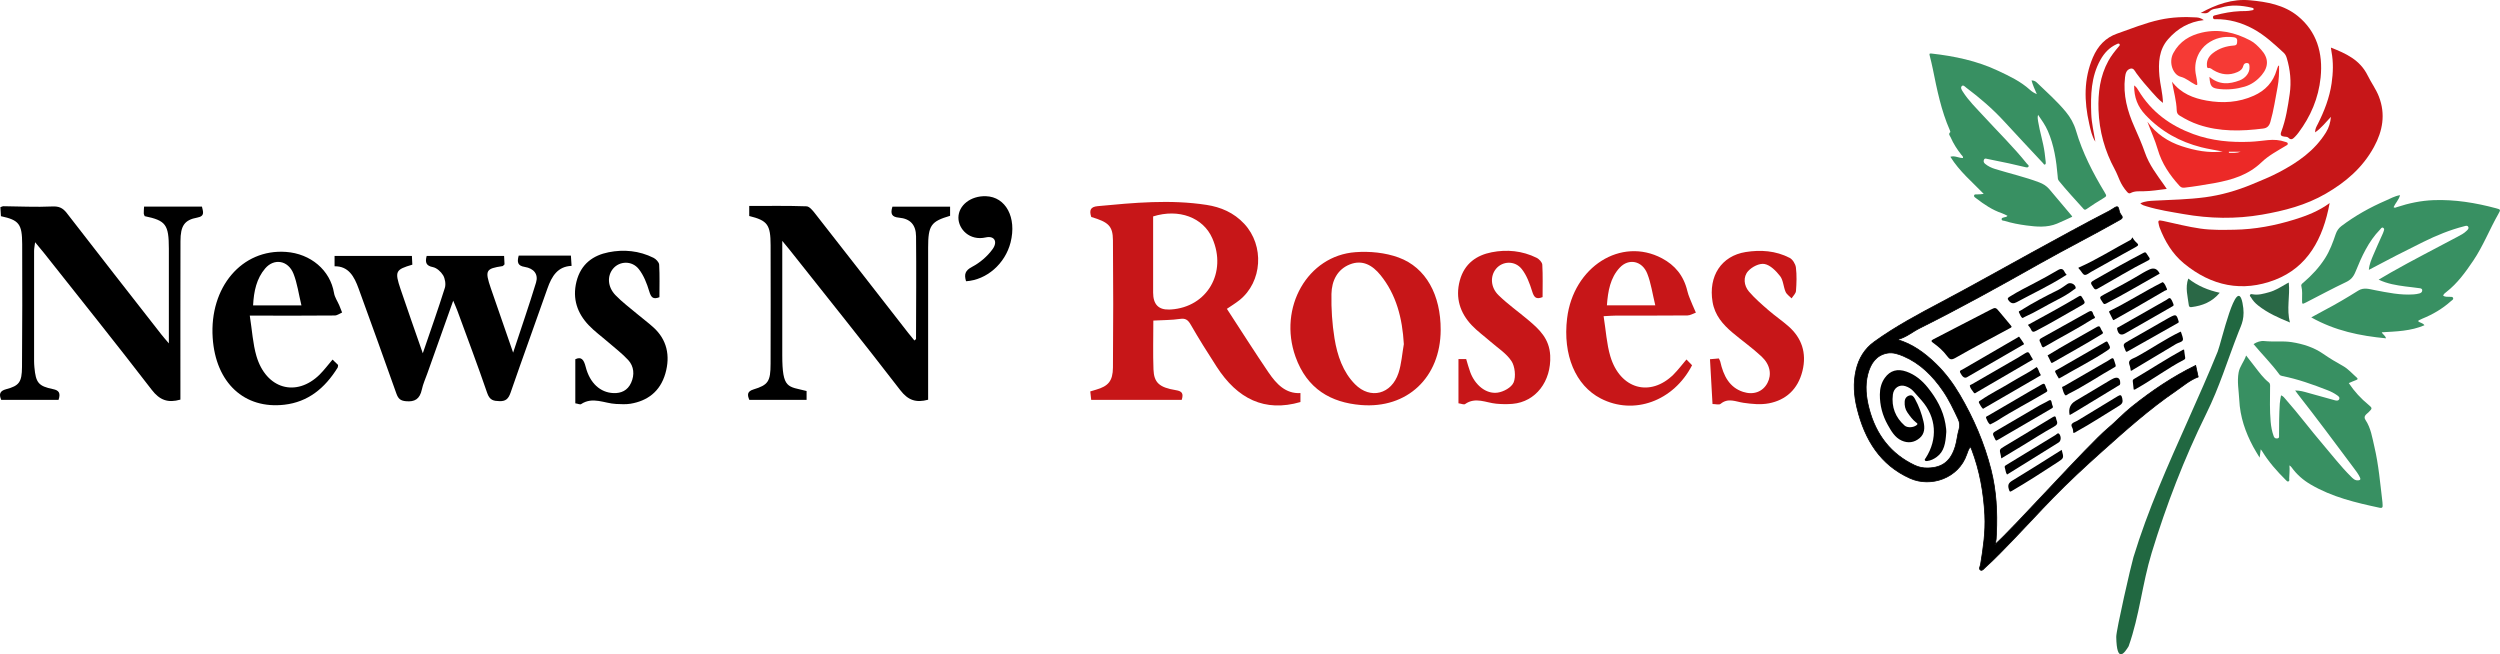 <?xml version="1.0" encoding="UTF-8"?> <svg xmlns="http://www.w3.org/2000/svg" id="Layer_2" viewBox="0 0 1078.24 282.2"><defs><style>.cls-1{stroke:#000;stroke-miterlimit:10;stroke-width:.33px;}.cls-2{fill:#216841;}.cls-2,.cls-3,.cls-4,.cls-5,.cls-6,.cls-7,.cls-8,.cls-9{stroke-width:0px;}.cls-4{fill:none;}.cls-5{fill:#f63a35;}.cls-6{fill:#ec2927;}.cls-7{fill:#c71618;}.cls-8{fill:#2a6846;}.cls-9{fill:#389062;}</style></defs><g id="Layer_1-2"><path class="cls-4" d="M497.43,138.3c4.14-.23,7.85-.18,11.5-.72,2.26-.33,3.37.29,4.61,2.45,3.56,6.2,7.36,12.23,11.22,18.2,8.93,13.84,20.69,19.69,36.12,15.2v-3.86c-6.34.36-10.34-3.87-13.71-8.83-6.12-9.02-11.98-18.27-18.02-27.53,1.78-1.22,3.69-2.36,5.44-3.76,9.85-7.88,10.82-23.46,2.07-32.89-4.54-4.89-10.2-7.24-16.28-8.18-15.66-2.42-31.3-.93-46.94.54-3.13.29-3.74,1.74-2.78,4.67,7.45,2.22,9.29,3.88,9.35,10.07.16,18.29.15,36.58,0,54.86-.05,5.82-2.04,8.05-7.23,9.54-.77.22-1.53.46-2.55.77.17,1.5.3,2.76.4,3.64h39.04c.86-2.77.15-3.75-2.51-4.18-7.18-1.17-9.45-3.26-9.67-8.95-.26-6.88-.06-13.79-.06-21.07ZM144.29,110.37v4.49c6.03-.1,8.49,4.4,10.37,9.62,5.45,15.07,10.95,30.13,16.28,45.25.84,2.38,1.88,3.12,4.15,3.33,3.72.35,5.94-.84,6.85-5.07.51-2.36,1.53-4.59,2.34-6.87,3.64-10.23,7.28-20.46,11.18-31.42.83,1.99,1.38,3.19,1.84,4.44,4.31,11.77,8.74,23.49,12.81,35.36,1.1,3.21,2.81,3.45,5.31,3.53,2.6.08,3.83-.9,4.79-3.68,5.18-15.02,10.64-29.93,15.89-44.92,1.87-5.34,4.46-9.52,10.41-9.74-.11-1.75-.21-3.18-.29-4.44h-22.51c-.85,2.97-.33,4.42,2.56,4.88,4.05.65,5.98,3.23,4.91,6.76-2.98,9.8-6.33,19.47-9.88,30.22-3.47-10-6.57-18.84-9.6-27.71-2.65-7.77-2.22-8.53,5.03-9.61.23-.03.42-.36.86-.75-.06-1.13-.12-2.45-.18-3.63h-33.4c-.78,2.87-.17,4.25,2.67,4.81,1.64.33,3.45,1.92,4.42,3.52.85,1.4,1.25,3.85.76,5.41-2.88,9.14-6.08,18.15-9.52,28.24-3.46-9.97-6.6-18.79-9.59-27.67-2.59-7.69-2.2-8.4,5.08-10.55-.07-1.33-.14-2.73-.19-3.78h-33.36ZM77.81,172.35c0-1.83,0-3.51,0-5.18,0-21.05-.03-42.1.03-63.15.02-6.67,1.72-9.18,7.26-10.19,3.48-.63,2.43-2.67,2-4.73h-24.96c-.06,1.13-.16,2.03-.13,2.93.01.42.27.82.4,1.19,9.14,1.89,10.41,3.61,10.42,14.03.01,7.22,0,14.44,0,21.66,0,6.05,0,12.1,0,19.18-1.52-1.81-2.37-2.74-3.15-3.74-13.65-17.48-27.32-34.92-40.88-52.48-1.8-2.33-3.53-2.96-6.3-2.83-6.98.33-13.99-.04-20.99-.11-.37,0-.74.23-1.34.42.08,1.35.16,2.66.23,3.88,7.79,1.68,9.14,3.33,9.17,12.05.06,17.67.06,35.34-.08,53-.05,6.52-1.24,8.09-6.8,9.56-2.83.75-3.2,2.2-2.16,4.61h24.72c.95-2.88.23-4.1-2.34-4.62-6.34-1.3-7.46-2.76-8.07-9.41-.08-.92-.14-1.84-.14-2.76-.01-15.82-.02-31.65,0-47.47,0-1.01.23-2.02.44-3.73,1.51,1.83,2.63,3.13,3.71,4.49,15.56,19.68,31.25,39.24,46.58,59.15,3.47,4.5,7.02,5.77,12.38,4.24ZM400.3,172.4c0-2.05,0-3.87,0-5.7,0-19.97-.02-39.95,0-59.92.01-9.58,1.2-11.26,9.47-13.7v-3.95h-24.87c-.96,3.11-.3,4.46,2.81,4.75,4.87.44,7.33,3.05,7.38,8.06.15,14.74.03,29.49-.01,44.23,0,.18-.36.36-.7.69-.9-1.1-1.83-2.19-2.71-3.32-13.36-17.14-26.7-34.31-40.1-51.41-1.02-1.31-2.45-3.09-3.73-3.14-8.19-.29-16.39-.15-24.7-.15v4.33c7.88,1.95,9.2,3.74,9.22,12.58.03,17.06.04,34.11-.01,51.17-.02,7.58-1.01,9.12-7.37,11.05-2.78.85-2.71,2.36-1.8,4.49h24.7v-3.81c-8.08-2.1-10.5-.68-10.49-15.52,0-14.6,0-29.19,0-43.79,0-1.37,0-2.74,0-5.43,1.63,1.97,2.28,2.73,2.91,3.52,16.03,20.25,32.2,40.36,47.98,60.85,3.4,4.42,6.8,5.52,12.02,4.13ZM621.37,142.34c.06-15.06-6.28-26.95-18.15-31.28-5.83-2.12-12.44-2.75-18.6-2.3-20.64,1.48-33.43,23.89-25.88,45.09,4.99,14,15.36,19.76,28.21,20.83,19.96,1.67,34.33-11.87,34.41-32.34ZM691.63,136.38c2.51-.12,3.85-.25,5.2-.25,10.32-.02,20.64.03,30.96-.07,1.21-.01,2.42-.79,3.63-1.21-.5-1.13-1.03-2.25-1.49-3.41-.77-1.95-1.7-3.86-2.18-5.9-1.6-6.74-5.44-11.2-10.94-14.12-17.66-9.38-38.24,3.64-40.93,25.9-1.9,15.77,3.62,28.93,14.5,34.55,14.24,7.36,31.4,1.2,39.4-14.33-.74-.76-1.52-1.56-2.42-2.49-1.93,2.25-3.59,4.51-5.53,6.42-10.08,9.97-23.1,6.38-27.32-7.84-1.57-5.28-1.89-11.02-2.89-17.27ZM107.72,136.13c2.73,0,4.21,0,5.7,0,10.32,0,20.64.04,30.96-.06,1.06-.01,2.11-.84,3.16-1.29-.41-1.04-.8-2.09-1.24-3.12-.76-1.77-1.95-3.44-2.25-5.29-1.63-9.85-10.08-16.97-20.72-17.72-19.03-1.35-33.05,15.25-31.61,37.04,1.28,19.46,13.69,30.88,30.97,28.86,10.09-1.18,17.36-7,22.94-16.02.13-.22.1-.56.18-1.12-.71-.68-1.5-1.45-2.39-2.32-1.94,2.27-3.6,4.53-5.54,6.44-10.09,9.92-23.1,6.26-27.28-7.97-1.55-5.28-1.86-11.01-2.87-17.44ZM738.6,174.24c1.44,0,2.83.49,3.52-.08,3.27-2.71,6.47-.95,9.81-.45,3.65.54,7.5.92,11.08.22,7.12-1.38,12.42-5.89,14.41-13.98,1.91-7.77-.39-14.25-5.99-19.19-2.8-2.47-5.87-4.54-8.69-6.99-2.91-2.53-5.87-5.08-8.41-8.04-2.21-2.58-2.56-6.36-.35-8.81,1.7-1.89,4.88-3.48,7.09-3.07,2.47.46,4.95,2.97,6.73,5.26,1.33,1.71,1.39,4.59,2.34,6.76.5,1.13,1.7,1.88,2.59,2.8.66-1.06,1.81-2.07,1.89-3.19.25-3.36.37-6.8-.03-10.11-.19-1.53-1.44-3.52-2.68-4.16-6.03-3.11-12.52-3.55-18.99-2.52-10.47,1.67-16.16,10.39-14.27,21.55.98,5.8,4.49,9.74,8.5,13.13,4.15,3.52,8.6,6.63,12.6,10.36,3.78,3.53,4.48,7.82,2.56,11.45-2,3.81-6.02,5.28-10.52,3.82-5.86-1.91-8.45-6.9-9.82-13.04-.09-.41-.34-.77-.61-1.37-1.18.1-2.33.2-3.83.33.37,6.59.72,12.81,1.09,19.31ZM284.44,128.17c0-4.58.15-9.32-.11-14.03-.06-1.06-1.39-2.44-2.43-2.95-6.21-3.08-12.83-3.7-19.39-2.4-6.53,1.3-11.93,4.91-13.86,12.69-1.85,7.43.44,13.66,5.25,18.73,2.58,2.72,5.62,4.9,8.43,7.35,2.92,2.54,6.02,4.87,8.66,7.73,2.49,2.7,2.8,6.36,1.23,9.81-1.52,3.33-4.3,4.55-7.59,4.43-5.66-.22-10.2-4.25-12-11.33-.81-3.21-1.93-4.48-4.47-3.27v19.01c1.19.19,2.04.64,2.5.34,5.05-3.35,10.08-.27,15.11-.06,2.06.08,4.16.24,6.18-.1,7.18-1.19,12.79-5.12,15.06-13.07,2.19-7.66.66-14.6-5.16-19.86-2.24-2.02-4.65-3.8-6.95-5.74-3.18-2.67-6.53-5.14-9.42-8.16-3.45-3.59-3.65-8.31-1.02-11.44,2.75-3.29,8.11-3.56,11.09.21,2.08,2.64,3.49,6.17,4.49,9.57.79,2.65,1.65,3.63,4.43,2.53ZM665.3,128.14c0-4.57.15-9.3-.12-14-.06-1.06-1.4-2.45-2.45-2.97-6.21-3.06-12.82-3.67-19.39-2.39-6.37,1.25-11.75,4.75-13.75,12.22-2.01,7.5.17,13.98,5.11,19.21,2.47,2.62,5.4,4.71,8.09,7.07,3.12,2.73,6.81,5.01,9.1,8.44,1.48,2.22,1.96,6.71.94,9.17-.93,2.25-4.39,4.07-6.92,4.43-5.02.72-9.79-3.32-11.82-8.86-.67-1.82-1.16-3.72-1.74-5.61h-3.33v19.07c1.31.18,2.33.7,2.86.33,4.5-3.18,8.97-.56,13.46-.15,2.32.21,4.68.25,7,.06,9.99-.85,16.77-9.72,16.25-20.81-.35-7.35-4.78-11.39-9.43-15.31-4.27-3.6-8.82-6.81-12.84-10.72-3.53-3.43-3.67-8.32-1.07-11.44,2.76-3.32,8.08-3.63,11.08.15,2.08,2.62,3.41,6.19,4.46,9.57.8,2.58,1.66,3.67,4.5,2.52ZM416.65,121.3c8.92-.58,16.87-7.56,19.2-16.75,2.72-10.72-2.05-19.65-10.64-19.93-6.53-.21-11.84,3.92-11.86,9.27-.02,4.89,4.79,10.11,11.84,8.5,3.63-.83,5.23,1.82,2.92,5.04-2.29,3.18-5.53,5.91-8.85,7.65-2.99,1.57-3.52,3.2-2.62,6.22Z"></path><path class="cls-3" d="M144.29,110.37h33.36c.05,1.05.12,2.46.19,3.78-7.28,2.14-7.66,2.85-5.08,10.55,2.99,8.88,6.12,17.7,9.59,27.67,3.45-10.09,6.65-19.1,9.52-28.24.49-1.56.08-4.01-.76-5.41-.97-1.6-2.78-3.19-4.42-3.52-2.84-.56-3.44-1.94-2.67-4.81h33.4c.06,1.18.12,2.5.18,3.63-.44.39-.63.72-.86.75-7.25,1.08-7.68,1.84-5.03,9.61,3.03,8.87,6.13,17.71,9.6,27.71,3.54-10.75,6.89-20.42,9.88-30.22,1.08-3.54-.86-6.11-4.91-6.76-2.89-.46-3.41-1.91-2.56-4.88h22.51c.08,1.26.17,2.69.29,4.44-5.95.23-8.54,4.4-10.41,9.74-5.25,15-10.71,29.9-15.89,44.92-.96,2.78-2.19,3.76-4.79,3.68-2.51-.08-4.21-.31-5.31-3.53-4.07-11.87-8.5-23.59-12.81-35.36-.46-1.25-1.01-2.45-1.84-4.44-3.9,10.96-7.54,21.19-11.18,31.42-.81,2.28-1.84,4.51-2.34,6.87-.91,4.23-3.14,5.41-6.85,5.07-2.27-.21-3.31-.95-4.15-3.33-5.33-15.13-10.83-30.18-16.28-45.25-1.89-5.22-4.34-9.71-10.37-9.62v-4.49Z"></path><path class="cls-3" d="M77.81,172.35c-5.36,1.53-8.92.27-12.38-4.24-15.32-19.91-31.01-39.47-46.58-59.15-1.07-1.36-2.2-2.67-3.71-4.49-.21,1.71-.44,2.72-.44,3.73-.02,15.82-.01,31.65,0,47.47,0,.92.06,1.84.14,2.76.61,6.65,1.73,8.11,8.07,9.41,2.57.52,3.29,1.74,2.34,4.62H.53c-1.04-2.42-.68-3.86,2.16-4.61,5.56-1.47,6.75-3.04,6.8-9.56.14-17.67.14-35.34.08-53-.03-8.72-1.38-10.37-9.17-12.05-.07-1.22-.15-2.53-.23-3.88.6-.2.97-.43,1.34-.42,7,.07,14.01.44,20.99.11,2.78-.13,4.5.5,6.3,2.83,13.56,17.56,27.23,35.01,40.88,52.48.78,1,1.63,1.94,3.15,3.74,0-7.08,0-13.13,0-19.18,0-7.22,0-14.44,0-21.66-.02-10.43-1.29-12.14-10.42-14.03-.13-.37-.39-.77-.4-1.19-.03-.9.07-1.8.13-2.93h24.96c.43,2.06,1.47,4.09-2,4.73-5.54,1.01-7.25,3.51-7.26,10.19-.06,21.05-.03,42.1-.03,63.15,0,1.67,0,3.35,0,5.18Z"></path><path class="cls-3" d="M400.3,172.4c-5.22,1.39-8.62.28-12.02-4.13-15.77-20.49-31.95-40.61-47.98-60.85-.63-.79-1.28-1.55-2.91-3.52,0,2.69,0,4.06,0,5.43,0,14.6,0,29.19,0,43.79,0,14.84,2.42,13.43,10.49,15.52v3.81h-24.7c-.91-2.13-.98-3.64,1.8-4.49,6.36-1.93,7.35-3.47,7.37-11.05.06-17.06.04-34.11.01-51.17-.02-8.85-1.34-10.63-9.22-12.58v-4.33c8.31,0,16.52-.14,24.7.15,1.28.04,2.71,1.83,3.73,3.14,13.4,17.1,26.74,34.27,40.1,51.41.88,1.13,1.81,2.22,2.71,3.32.34-.33.7-.51.7-.69.04-14.74.16-29.49.01-44.23-.05-5.01-2.51-7.62-7.38-8.06-3.11-.28-3.77-1.64-2.81-4.75h24.87v3.95c-8.27,2.44-9.46,4.12-9.47,13.7-.03,19.97,0,39.95,0,59.92,0,1.83,0,3.65,0,5.7Z"></path><path class="cls-7" d="M738.6,174.24c-.37-6.5-.72-12.73-1.09-19.31,1.5-.13,2.65-.23,3.83-.33.27.6.52.96.61,1.37,1.37,6.14,3.96,11.13,9.82,13.04,4.5,1.47,8.51-.01,10.52-3.82,1.91-3.63,1.22-7.92-2.56-11.45-3.99-3.73-8.44-6.84-12.6-10.36-4-3.4-7.52-7.33-8.5-13.13-1.89-11.17,3.81-19.88,14.27-21.55,6.47-1.03,12.96-.59,18.99,2.52,1.24.64,2.5,2.63,2.68,4.16.41,3.32.29,6.76.03,10.11-.08,1.11-1.23,2.13-1.89,3.19-.88-.92-2.09-1.67-2.59-2.8-.95-2.18-1.01-5.05-2.34-6.76-1.78-2.29-4.26-4.8-6.73-5.26-2.2-.41-5.38,1.18-7.09,3.07-2.22,2.46-1.86,6.23.35,8.81,2.54,2.96,5.5,5.51,8.41,8.04,2.81,2.45,5.89,4.52,8.69,6.99,5.61,4.94,7.9,11.42,5.99,19.19-1.99,8.08-7.29,12.59-14.41,13.98-3.58.7-7.43.31-11.08-.22-3.34-.49-6.54-2.25-9.81.45-.69.57-2.08.08-3.52.08Z"></path><path class="cls-3" d="M284.44,128.17c-2.77,1.1-3.64.12-4.43-2.53-1.01-3.39-2.41-6.93-4.49-9.57-2.98-3.78-8.34-3.5-11.09-.21-2.63,3.14-2.42,7.86,1.02,11.44,2.9,3.01,6.25,5.48,9.42,8.16,2.3,1.94,4.72,3.71,6.95,5.74,5.82,5.26,7.35,12.2,5.16,19.86-2.28,7.95-7.89,11.88-15.06,13.07-2.02.33-4.12.18-6.18.1-5.03-.21-10.05-3.29-15.11.06-.45.3-1.3-.16-2.5-.34v-19.01c2.54-1.22,3.65.06,4.47,3.27,1.8,7.09,6.34,11.11,12,11.33,3.29.13,6.07-1.1,7.59-4.43,1.57-3.44,1.26-7.1-1.23-9.81-2.64-2.86-5.74-5.19-8.66-7.73-2.81-2.45-5.85-4.62-8.43-7.35-4.81-5.07-7.09-11.3-5.25-18.73,1.93-7.78,7.34-11.39,13.86-12.69,6.56-1.31,13.18-.69,19.39,2.4,1.03.51,2.37,1.89,2.43,2.95.26,4.71.11,9.45.11,14.03Z"></path><path class="cls-7" d="M665.3,128.14c-2.84,1.15-3.7.06-4.5-2.52-1.05-3.38-2.38-6.94-4.46-9.57-3-3.78-8.31-3.47-11.08-.15-2.6,3.12-2.46,8.01,1.07,11.44,4.02,3.91,8.57,7.12,12.84,10.72,4.65,3.92,9.08,7.95,9.43,15.31.52,11.09-6.26,19.96-16.25,20.81-2.32.2-4.68.15-7-.06-4.49-.41-8.95-3.03-13.46.15-.52.37-1.55-.15-2.86-.33v-19.07h3.33c.58,1.89,1.07,3.79,1.74,5.61,2.03,5.54,6.8,9.58,11.82,8.86,2.53-.36,5.98-2.18,6.92-4.43,1.02-2.46.54-6.95-.94-9.17-2.29-3.43-5.98-5.7-9.1-8.44-2.7-2.36-5.62-4.45-8.09-7.07-4.94-5.24-7.12-11.72-5.11-19.21,2-7.47,7.38-10.97,13.75-12.22,6.56-1.29,13.18-.67,19.39,2.39,1.04.51,2.38,1.9,2.45,2.97.27,4.7.12,9.43.12,14Z"></path><path class="cls-3" d="M416.65,121.3c-.9-3.02-.37-4.65,2.62-6.22,3.32-1.74,6.56-4.47,8.85-7.65,2.31-3.22.71-5.86-2.92-5.04-7.05,1.61-11.85-3.61-11.84-8.5.02-5.36,5.33-9.48,11.86-9.27,8.59.27,13.36,9.21,10.64,19.93-2.33,9.19-10.28,16.17-19.2,16.75Z"></path><path class="cls-7" d="M547.17,160.73c-6.12-9.02-11.98-18.27-18.02-27.53,1.78-1.22,3.69-2.36,5.44-3.76,9.85-7.88,10.82-23.46,2.07-32.89-4.54-4.89-10.2-7.24-16.28-8.18-15.66-2.42-31.3-.93-46.94.54-3.13.29-3.74,1.74-2.78,4.67,7.45,2.22,9.29,3.88,9.35,10.07.16,18.29.15,36.58,0,54.86-.05,5.82-2.04,8.05-7.23,9.54-.77.22-1.53.46-2.55.77.17,1.5.3,2.76.4,3.64h39.04c.86-2.77.15-3.75-2.51-4.18-7.18-1.17-9.45-3.26-9.67-8.95-.26-6.88-.06-13.79-.06-21.07,4.14-.23,7.85-.18,11.5-.72,2.26-.33,3.37.29,4.61,2.45,3.56,6.2,7.36,12.23,11.22,18.2,8.93,13.84,20.69,19.69,36.12,15.2v-3.86c-6.34.36-10.34-3.87-13.71-8.83ZM505,133.48c-.27.02-.55.02-.82.02q-6.84.2-6.84-7.29c0-10.87,0-21.73,0-32.87,11.13-3.49,21.59.48,25.51,9.4,6.49,14.77-2.19,29.73-17.85,30.74Z"></path><path class="cls-7" d="M603.22,111.06c-5.82-2.12-12.44-2.75-18.6-2.3-20.64,1.48-33.43,23.89-25.88,45.09,4.99,14,15.36,19.76,28.21,20.83,19.96,1.67,34.33-11.87,34.41-32.34.06-15.06-6.28-26.95-18.15-31.28ZM603.16,160.89c-3.06,9.23-12.14,11.47-18.7,4.87-5.25-5.28-7.68-12.37-8.89-19.8-1.02-6.28-1.44-12.79-1.32-19.17.11-5.83,2.64-10.66,7.95-12.76,5.39-2.12,9.7.28,13.25,4.68,6.77,8.39,9.38,18.5,10.02,29.71-.74,4.17-1.01,8.53-2.31,12.47Z"></path><path class="cls-7" d="M721.84,161.48c-10.08,9.97-23.1,6.38-27.32-7.84-1.57-5.28-1.89-11.02-2.89-17.27,2.51-.12,3.85-.25,5.2-.25,10.32-.02,20.64.03,30.96-.07,1.21-.01,2.42-.79,3.63-1.21-.5-1.13-1.03-2.25-1.49-3.41-.77-1.95-1.7-3.86-2.18-5.9-1.6-6.74-5.44-11.2-10.94-14.12-17.66-9.38-38.24,3.64-40.93,25.9-1.9,15.77,3.62,28.93,14.5,34.55,14.24,7.36,31.4,1.2,39.4-14.33-.74-.76-1.52-1.56-2.42-2.49-1.93,2.25-3.59,4.51-5.53,6.42ZM698.55,115.48c3.86-4.18,9.71-3.06,11.92,2.55,1.61,4.08,2.23,8.65,3.45,13.67h-20.87c.45-6.19,1.48-11.89,5.5-16.23Z"></path><path class="cls-3" d="M137.88,161.54c-10.09,9.92-23.1,6.26-27.28-7.97-1.55-5.28-1.86-11.01-2.87-17.44h5.7c10.32,0,20.64.04,30.96-.06,1.06-.01,2.11-.84,3.16-1.29-.41-1.04-.8-2.09-1.24-3.12-.76-1.77-1.95-3.44-2.25-5.29-1.63-9.85-10.08-16.97-20.72-17.72-19.03-1.35-33.05,15.25-31.61,37.04,1.28,19.46,13.69,30.88,30.97,28.86,10.09-1.18,17.36-7,22.94-16.02.13-.22.1-.57.18-1.12-.71-.68-1.5-1.45-2.4-2.32-1.94,2.27-3.6,4.53-5.54,6.44ZM114.38,115.77c3.86-4.51,9.92-3.49,12.21,2.3,1.61,4.07,2.21,8.64,3.42,13.64h-20.85c.3-6.1,1.5-11.6,5.22-15.94Z"></path><path class="cls-1" d="M860.36,234.89c7.97-7,40.43-43.19,48.57-49.97,3.59-2.99,6.78-6.5,10.43-9.42,8.66-6.94,17.77-13.07,27.62-17.88l1.09,4.95c-3.61,1.33-6.53,3.92-9.69,6.08-11.35,7.75-21.66,16.96-31.97,26.19-7.23,6.47-14.34,13.06-21.14,20.04-5.57,5.72-10.96,11.65-16.52,17.4-4.07,4.21-8.09,8.48-12.43,12.38-.63.57-1.37,1.62-2.1,1.23-.92-.49-.14-1.67-.01-2.46,1.16-7.04,2.19-14.09,1.83-21.27-.5-9.73-2.19-19.19-5.63-28.25-.15-.4-.35-.78-.58-1.29-.82,1.08-1.22,2.26-1.61,3.4-3.51,10.19-15.37,14.3-24.38,10.28-12.8-5.72-19.57-16.54-22.92-30.31-1.3-5.34-1.69-10.83-.43-16.3,1.19-5.16,3.74-9.28,7.89-12.28,9.27-6.69,19.24-11.98,29.25-17.27,13.07-6.91,25.96-14.22,38.94-21.32,11.01-6.01,21.99-12.08,33.12-17.81.9-.46,1.72-1.1,2.61-1.6.72-.4,1.27-.39,1.51.69.19.87.42,1.86.95,2.49,1.14,1.35.36,1.75-.67,2.33-11.39,6.47-23.07,12.34-34.47,18.78-17.07,9.64-34.2,19.14-51.7,27.86-3.24,1.62-6.08,4.15-9.67,4.9,6.52,1.84,11.87,5.78,16.78,10.55,3.99,3.88,7.32,8.37,10.17,13.21,5.94,10.1,10.6,20.86,13.53,32.43,2.27,9,2.77,18.16,2.33,27.41-.08,1.59-.02,3.24-.7,4.85M831.48,201.85c6.37-.12,10.01-3.05,11.9-9.55.68-2.33.84-4.8,1.54-7.1.51-1.68.29-3.09-.4-4.54-1.96-4.15-3.89-8.29-6.48-12.06-4.5-6.57-9.9-11.92-17.05-14.98-2.25-.96-4.63-1.77-7.07-1.31-4.67.89-7.1,4.36-8.32,8.97-1.32,5-.75,10.04.51,14.89,2.97,11.4,9.48,19.69,19.65,24.5,1.8.85,3.72,1.25,5.71,1.18Z"></path><path class="cls-9" d="M893.75,93.48c-2.24,1.02-4.4,2.09-6.61,2.99-4.29,1.75-8.73,1.35-13.14.77-3.19-.42-6.36-1.02-9.45-1.98-.47-.14-1.24.01-1.25-.72-.02-.71.76-.64,1.22-.84.38-.16.86-.01,1.3-.63-.82-.38-1.58-.83-2.39-1.1-4.09-1.37-7.66-3.78-11.1-6.43-.4-.31-1.08-.64-.91-1.25.17-.63.9-.42,1.39-.45.88-.06,1.77-.02,2.76-.22-4.97-5.15-10.46-9.68-14.38-16,1.89-.65,3.6.6,5.45.53.09-.71-.42-1.02-.73-1.41-1.81-2.31-3.42-4.76-4.6-7.51-.29-.67-1.18-1.4-.15-2.25.08-.07-.08-.53-.19-.78-3.73-8.45-5.55-17.51-7.38-26.57-.38-1.87-.83-3.72-1.3-5.56-.19-.76-.26-1.09.72-.98,9.9,1.11,19.62,3.12,28.77,7.44,4.81,2.27,9.69,4.53,13.78,8.26.79.72,1.69,1.3,2.92,1.81-.91-2.05-1.73-3.86-2.29-5.92.93,0,1.68.34,2.3.94,4.24,4.09,8.66,7.98,12.46,12.57,2,2.41,3.52,5.09,4.42,8.16,2.8,9.55,7.28,18.19,12.31,26.54,1.02,1.69.99,1.71-.69,2.72-2.39,1.44-4.76,2.94-7.05,4.55-.68.48-.96.35-1.42-.17-3.55-3.97-7.19-7.84-10.55-12-.52-.65-.44-1.32-.51-2.05-.57-6.71-1.56-13.33-4.26-19.51-1.06-2.42-2.56-4.55-4.19-6.91-.29,1.06-.13,1.91,0,2.75.74,4.62,2.24,9.06,2.85,13.71.17,1.29.34,2.57.45,3.87.03.37.1.88-.27,1.09-.45.27-.62-.28-.85-.53-5.57-5.97-11.17-11.91-16.69-17.93-5.02-5.48-10.58-10.25-16.44-14.64-.56-.42-1.3-1.35-1.92-.73-.72.72-.04,1.71.42,2.43,2.49,3.92,5.77,7.07,8.84,10.42,6.3,6.87,12.96,13.36,18.83,20.68.29.36.92.65.68,1.2-.23.52-.89.36-1.3.28-2.41-.52-4.81-1.14-7.22-1.67-3.09-.67-6.19-1.28-9.29-1.91-.5-.1-1.08-.38-1.4.31-.34.71-.11,1.34.45,1.8,1.31,1.09,2.8,1.77,4.39,2.26,6.31,1.94,12.74,3.4,18.94,5.74,1.7.64,3.18,1.53,4.37,2.94,3.21,3.77,6.38,7.56,9.57,11.35.13.16.22.36.35.57Z"></path><path class="cls-9" d="M1029.1,145.92c-11.24-1.06-21.97-3.25-32.26-9.03,2.14-1.16,3.89-2.15,5.67-3.08,4.99-2.61,9.84-5.49,14.63-8.49,2.33-1.46,4.74-.64,7.08-.19,5.55,1.07,11.09,2.24,16.77,1.84.84-.06,1.68-.18,2.49-.41.61-.17,1.24-.55,1.22-1.36-.02-.85-.83-.85-1.32-.92-1.98-.31-3.98-.47-5.96-.74-3.86-.52-7.72-1.11-11.51-2.93,1.84-1.08,3.52-2.09,5.23-3.06,9.48-5.39,19.17-10.3,28.77-15.43,1.37-.73,2.78-1.42,3.91-2.56.45-.45,1.11-.95.73-1.7-.37-.75-1.08-.45-1.71-.29-6.15,1.55-12,3.97-17.72,6.79-7.82,3.86-15.59,7.83-23.44,12.03.18-2.41,1.1-4.43,1.94-6.45,1.21-2.9,2.53-5.74,3.8-8.6.18-.41.39-.81.52-1.24.19-.62.65-1.38-.07-1.84-.66-.43-1.01.39-1.4.78-4.97,5.1-7.89,11.6-10.57,18.21-.88,2.17-2.03,3.45-4.08,4.42-5.85,2.76-11.55,5.87-17.32,8.81-1.61.82-1.63.76-1.63-1.12,0-1.98.2-3.97-.3-5.92-.22-.85.44-1.18.92-1.6,3.56-3.07,6.79-6.49,9.36-10.56,2-3.17,3.31-6.7,4.52-10.28.49-1.44,1.26-2.58,2.43-3.47,5.98-4.52,12.43-8.11,19.21-11.04,1.95-.84,3.81-1.95,6.12-2.32-.52,2.06-2.03,3.43-2.79,5.2.61.43,1.02.09,1.46-.05,5.16-1.7,10.41-2.8,15.84-3,9.14-.33,18.06,1.14,26.89,3.5,2,.53,2.06.6,1.01,2.44-3.78,6.61-6.56,13.84-10.83,20.16-3.36,4.98-6.85,9.8-11.54,13.46-.53.41-1.13.82-1.46,1.57.83.74,1.8.48,2.71.57.56.06,1.34-.16,1.58.47.28.72-.52,1.03-.93,1.4-3.68,3.31-7.85,5.73-12.33,7.55-.54.22-1.07.49-1.59.75-.07.04-.11.17-.21.34.77.76,2.01.69,2.71,1.75-5.89,2.53-12.09,2.67-18.4,3.04.41.98,1.46,1.25,1.82,2.59Z"></path><path class="cls-9" d="M975.04,193.81c-.17,1.27-.29,2.22-.47,3.57-1.04-1.74-1.95-3.16-2.75-4.65-3.39-6.29-5.7-12.95-6.04-20.29-.19-3.94-1-7.85-.27-11.82.49-2.64,2.3-4.55,3.23-7.3,1.37,1.76,2.57,3.3,3.77,4.85,1.85,2.4,3.64,4.87,6,6.75.74.59.56,1.42.56,2.18-.02,4.93-.19,9.86.25,14.78.19,2.15.58,4.24,1.32,6.25.31.85.84,1.06,1.61.95.89-.14.69-.89.69-1.45,0-4.53.04-9.06.32-13.58.07-1.17.35-2.32.54-3.54.97.34,1.43,1.05,1.96,1.66,5.6,6.34,10.69,13.17,16.19,19.6,3.93,4.59,7.62,9.42,11.9,13.66.91.91,1.8,1.9,3.28,1.74.96-.11,1.06-.51.68-1.3-.7-1.48-1.68-2.75-2.64-4.03-8-10.7-15.95-21.44-24.19-31.93-.33-.42-.63-.87-1.09-1.5,2.08,0,3.82.52,5.57,1.02,3.85,1.08,7.69,2.16,11.55,3.21.67.18,1.5.32,1.86-.45.4-.85-.37-1.34-.92-1.74-1.28-.91-2.67-1.6-4.11-2.16-6.38-2.49-12.82-4.79-19.52-6.12-.5-.1-.93-.26-1.23-.67-3.39-4.64-7.45-8.65-11.14-13.09,1.49-.96,3.06-1.49,4.7-1.31,3.92.43,7.87-.15,11.78.47,4.83.76,9.54,2.24,13.6,5.07,2.75,1.91,5.57,3.59,8.46,5.19,2.29,1.27,4.01,3.31,5.97,5.02.52.46.48.79-.21,1.04-1.09.4-2.16.89-3.23,1.34,2.43,3.64,5.26,6.7,8.51,9.36,1.79,1.46,1.62,1.61,0,3.23-.79.79-2.43,1.64-1.3,3.32,2.32,3.47,2.9,7.58,3.83,11.54,1.85,7.86,2.51,15.92,3.48,23.93.05.39.02.79.07,1.19.12,1.08-.29,1.42-1.28,1.2-10.26-2.2-20.46-4.58-29.77-10.05-3.19-1.87-5.97-4.27-8.2-7.37-.22-.31-.48-.58-.94-.85.18,1.91-.04,3.78-.1,5.66-.01.42.21,1.01-.27,1.23-.52.24-.87-.26-1.21-.6-3.81-3.78-7.38-7.79-10.24-12.48-.11-.18-.25-.33-.56-.76Z"></path><path class="cls-7" d="M923.12,87.69c2.03-.96,4.09-1.05,6.11-1.15,7.28-.37,14.59-.5,21.82-1.46,6.92-.92,13.67-2.86,20.2-5.57,3.94-1.64,7.91-3.23,11.7-5.23,7.88-4.16,15.23-9.11,20.25-17.2,1.26-2.03,1.9-4.22,2.11-6.67-2.19,2.26-4.08,4.82-6.82,6.69-.04-1.52.63-2.55,1.16-3.6,2.8-5.56,5.06-11.31,5.97-17.61.65-4.51.8-9.01-.05-13.51-.1-.55-.16-1.1-.27-1.86,6.44,2.54,12.54,5.23,15.91,12.12,1.5,3.06,3.55,5.8,4.79,9,2.96,7.63,1.65,14.84-2.12,21.74-4.94,9.06-12.29,15.23-20.76,20.14-8.62,5-17.94,7.38-27.5,9.05-11.32,1.97-22.61,1.74-33.88-.24-5.36-.94-10.75-1.74-15.99-3.35-.9-.28-1.82-.48-2.64-1.28Z"></path><path class="cls-7" d="M950.5,8.67c-6.34.71-11.32,3.57-15.4,8.23-3.97,4.53-4.27,10.12-3.75,15.93.34,3.77,1.44,7.41,1.52,11.56-1.89-1.46-3.32-3.09-4.74-4.68-2.34-2.61-4.64-5.27-6.73-8.14-.67-.93-1.22-2.51-2.81-1.88-1.52.61-1.86,1.95-2.07,3.63-.93,7.67,1.04,14.67,4.05,21.44,1.61,3.63,3.22,7.27,4.53,11.04,1.82,5.26,5.09,9.5,8.18,13.87.38.53.73,1.08,1.23,1.81-3.47.43-6.72.96-10.03,1.01-1.89.03-3.81-.18-5.6.79-.64.35-1.11-.1-1.52-.57-1.32-1.5-2.38-3.17-3.19-5.04-.67-1.54-1.27-3.13-2.06-4.59-4.32-7.94-6.72-16.5-7.03-25.67-.25-7.4.65-14.61,4.25-21.15,1.21-2.21,2.75-4.14,4.35-6.03.27-.32.75-.71.51-1.14-.31-.55-.92-.2-1.29-.03-3.07,1.39-5.32,3.73-7.03,6.82-4.01,7.23-4.22,15.16-3.92,23.2.15,4.08,1.11,8.03,1.76,12.03-1.5-2.34-2.04-5.08-2.64-7.74-2.21-9.69-2.39-19.29,1.58-28.59,2.13-4.98,5.5-8.55,10.42-10.27,6.12-2.14,12.15-4.62,18.47-5.99,5.2-1.13,10.49-1.35,15.79-1.01,1.05.07,2.03.35,3.18,1.17Z"></path><path class="cls-7" d="M1004.77,87.56c-2.84,15.51-9.54,27.68-23.52,33.11-14.09,5.46-27.44,2.76-39.36-7.09-4.88-4.04-8.17-9.42-10.48-15.51-.1-.26-.15-.54-.23-.81-.59-2.25-.38-2.44,1.79-1.97,5.38,1.16,10.73,2.54,16.15,3.31,4.8.68,9.69.56,14.56.48,8.88-.15,17.55-1.79,26.03-4.43,5.15-1.61,10.24-3.53,15.06-7.07Z"></path><path class="cls-7" d="M949.12,5.6c6.7-3.7,13.73-6.19,21.3-5.48,7.29.68,14.66,1.95,20.63,6.82,8.09,6.6,10.92,15.89,9.82,26.52-.92,8.88-4.3,16.75-9.51,23.71-.46.62-.95,1.22-1.49,1.76-.86.87-1.68,1.76-2.93.44-.38-.4-1.19-.38-1.82-.46-1.24-.16-1.78-.62-1.22-2.09,1.98-5.23,2.84-10.79,3.64-16.32.75-5.21.24-10.41-1.27-15.46-.26-.87-.66-1.68-1.32-2.29-4.14-3.79-8.23-7.62-13.16-10.29-5.1-2.76-10.44-4.23-16.15-4.19-.54,0-1.09.15-1.19-.69-.1-.84.53-.88,1.01-1.01,3.49-.94,7.02-1.58,10.62-1.75,1.69-.08,3.39.04,5.05-.35.34-.08.86-.04.86-.55,0-.48-.49-.53-.85-.61-4.44-1.01-8.9-1.39-13.33,0-1.62.5-3.59.31-4.79,1.56-1.3,1.35-2.59.72-3.92.73Z"></path><path class="cls-6" d="M920.44,36.84c1,.68,1.4,1.42,1.83,2.12,5.69,9.47,13.93,15.28,23.67,18.86,7.98,2.93,16.24,3.69,24.64,3.32,2.54-.11,5.04-.46,7.56-.71,2.55-.25,5.07-.11,7.52.76.39.14.94.2,1.04.65.14.63-.48.82-.86,1.05-3.59,2.17-7.36,4.14-10.43,7.08-5.8,5.56-12.83,7.62-20.18,8.96-4.37.79-8.75,1.52-13.16,2.02-.88.1-1.49-.17-2.1-.84-4.12-4.56-7.57-9.5-9.37-15.74-1.16-4.04-2.98-7.85-4.45-11.89,3.84,5.33,8.97,8.66,14.83,10.58,5.74,1.88,11.63,3.02,17.69,2.29-3.09-.62-6.21-1.06-9.26-1.84-9.18-2.34-17.26-6.72-24.07-13.93-3.38-3.58-4.93-7.55-4.9-12.76ZM961.3,65.44c0,.16,0,.31.01.47,1.71.05,3.41.12,5.09-.47h-5.1Z"></path><path class="cls-5" d="M952.92,33.14c4.19,3.57,8.58,3.23,13.06,1.52,2.56-.98,4.33-3.37,4.22-5.58-.04-.73.11-1.73-.92-1.88-.87-.12-1.53.28-1.79,1.28-.36,1.39-1.33,2.09-2.51,2.61-3.59,1.58-7.02,1.14-10.36-.83-.67-.4-1.2-1.04-2.13-.91-.62.09-.63-.66-.66-1.14-.15-2.33.92-4.01,2.59-5.31,2.64-2.06,5.66-3,8.88-3.25.76-.06,1.41-.1,1.54-1.24.17-1.47.04-2.17-1.65-2.37-4.13-.49-7.89.34-11.29,2.87-3.02,2.25-6.22,7.24-4.72,13.82.24,1.04.36,2.11.49,3.18.11.87-.19.92-.89.57-2.12-1.06-3.81-2.74-6.29-3.38-3.29-.85-5.31-6.18-3.15-10.2,2.77-5.15,7.16-7.66,12.37-8.86,7.36-1.69,14.25-.06,20.87,3.43,1.82.96,3.29,2.46,4.69,4.01,3.18,3.52,3.28,7.18.23,10.85-2.01,2.41-4.46,4.17-7.39,5.04-3.49,1.03-7.06,1.4-10.67,1.05-3.61-.35-4.24-1.08-4.53-5.27Z"></path><path class="cls-6" d="M982.95,28.26c.04,3.18-.06,6.28-.64,9.29-.97,5.03-1.68,10.11-3.11,15.04-.51,1.75-1.41,2.64-3.09,2.85-9.4,1.19-18.75,1.43-27.92-1.67-2.82-.95-5.5-2.3-8.07-3.88-.86-.52-1.27-1.17-1.31-2.28-.12-4.2-1.32-8.2-2.04-12.38,3.89,5.1,9.25,7.14,14.96,8.16,6.93,1.23,13.78.84,20.38-2.14,4.84-2.19,8.3-5.71,9.86-11.2.15-.54.37-1.05.58-1.56.03-.07.16-.1.4-.23Z"></path><path class="cls-3" d="M867.6,140.83c-.09.49-.44.55-.7.7-7.87,4.26-15.79,8.4-23.56,12.84-1.76,1.01-2.47.71-3.57-.79-1.67-2.27-3.77-4.11-6.03-5.71-.9-.63-.93-1.02.12-1.55,8.19-4.21,16.34-8.48,24.53-12.68,2.33-1.2,2.35-1.12,4.12,1.03,1.47,1.78,2.96,3.54,4.44,5.32.24.29.46.59.67.86Z"></path><path class="cls-8" d="M987.64,139.08c-4.91-2-9.63-4.07-13.77-7.37-1.2-.95-2.24-2.07-3.02-3.44-.18-.32-.62-.58-.46-1.01.2-.53.75-.41,1.12-.34,2.48.47,4.81-.25,7.16-.89,2.69-.74,5.05-2.25,7.46-3.65.27-.16.55-.29,1.01-.52.61,5.78-1.05,11.49.51,17.22Z"></path><path class="cls-3" d="M872.87,148.17c.11.56-.31.52-.56.66-7.99,4.62-15.97,9.24-23.96,13.86-1,.58-1.94-.07-2.86-1.85-.56-1.08.4-1.18.82-1.43,7.97-4.66,15.96-9.27,23.94-13.89.22-.13.48-.46.68-.19.69.92,1.32,1.9,1.95,2.83Z"></path><path class="cls-3" d="M876.81,155.04c-8.1,4.72-16.14,9.42-24.2,14.1-.41.24-.93.86-1.38.13-.58-.93-1.45-1.69-1.65-2.82-.07-.41.6-.56.96-.77,5.29-3.06,10.6-6.11,15.89-9.17,2.37-1.37,4.77-2.68,7.06-4.18,1.07-.7,1.57-.49,2.07.6.32.7.78,1.33,1.24,2.09Z"></path><path class="cls-3" d="M858.31,183.08c-.88-.69-1.23-1.7-1.65-2.63-.38-.82.41-.94.8-1.17,6.06-3.56,12.13-7.1,18.2-10.63,1.62-.94,3.29-1.81,4.89-2.8.84-.52,1.33-.47,1.63.58.16.54.39,1.05.65,1.55.35.67.11.9-.48,1.25-7,4.18-14.25,7.88-21.13,12.31-.9.58-1.88,1-2.91,1.53Z"></path><path class="cls-3" d="M855.27,176.33c-.72-.69-1.22-1.6-1.69-2.5-.39-.76.33-.94.74-1.22,4.4-3.03,9.19-5.31,13.71-8.12,3.28-2.04,6.78-3.67,9.97-5.91.13-.09.35-.3.38-.27.9.82.93,2.16,1.65,3.11.39.52-.15.64-.45.81-7.84,4.55-15.68,9.09-23.52,13.63-.23.13-.46.27-.79.47Z"></path><path class="cls-3" d="M861.16,189.98c-.47.04-.54-.31-.7-.61-1.31-2.57-1.29-2.53,1.09-3.91,6.08-3.53,12.14-7.12,18.22-10.66,1.21-.7,2.51-1.22,3.69-1.96.91-.58,1.22-.21,1.41.69.11.5.16,1.04.39,1.46.4.74.02.94-.49,1.23-7.56,4.4-15.12,8.82-22.68,13.23-.32.19-.65.36-.94.52Z"></path><path class="cls-3" d="M863.15,197.72c-.08-.5-.12-.89-.21-1.27-.65-2.59-.66-2.6,1.46-3.89,6.99-4.22,14-8.4,20.97-12.66.99-.61,1.28-.28,1.45.71.03.17.05.34.11.49.67,1.46.37,2.14-1.13,2.96-4.59,2.53-9.02,5.42-13.52,8.15-2.98,1.81-5.98,3.6-9.14,5.5Z"></path><path class="cls-3" d="M932.76,121.69c1.02.6,1.29,1.83,1.79,2.82.35.71-.5.65-.86.86-4.63,2.7-9.26,5.4-13.91,8.08-2.55,1.47-5.13,2.9-7.7,4.34-.25.14-.56.5-.8.05-.55-1.03-1.06-2.08-1.57-3.13-.21-.44.11-.56.41-.71,7.52-3.71,14.65-8.26,22.13-12.06.14-.07.29-.14.51-.26Z"></path><path class="cls-3" d="M931.47,118.01c-7.71,4.34-15.33,8.87-23.17,12.94-.87.45-1.08-.01-1.46-.58-1.47-2.2-1.5-2.22.71-3.4,5.67-3.03,11.36-6.04,16.87-9.4.82-.5,1.7-.9,2.57-1.32q2.93-1.41,4.49,1.76Z"></path><path class="cls-3" d="M927.15,111.37c.03.7-.37.8-.69.97-7.46,3.73-14.59,8.15-21.89,12.24-.7.39-1.08.32-1.56-.38-1.61-2.36-1.64-2.33.76-3.72,6.83-3.95,13.72-7.76,20.69-11.41.57-.3.94-.38,1.31.23.47.75.97,1.47,1.37,2.08Z"></path><path class="cls-3" d="M941.99,150.79c.15,1.09.25,2.21.46,3.31.12.59-.12.85-.52,1.06-7.08,3.7-13.55,8.55-20.51,12.47-.36.2-.7.53-1.17.37-.13-1.18-.24-2.35-.39-3.52-.07-.54.15-.81.57-1.06,7.08-4.16,13.97-8.68,21.16-12.62.08-.04.2,0,.4,0Z"></path><path class="cls-3" d="M918.97,159.82c-.03-.23-.09-.5-.1-.76-.07-1.17-1.02-2.44-.41-3.39.52-.83,1.78-1.13,2.72-1.64,6.51-3.5,12.61-7.81,19.33-11.01.08.13.18.25.22.39.28,1.13,1.04,2.53.68,3.34-.37.82-1.88,1.01-2.84,1.58-6.23,3.71-12.44,7.45-18.67,11.18-.26.16-.48.48-.92.32Z"></path><path class="cls-3" d="M874.64,140.12c3.61-1.98,7.14-3.88,10.63-5.83,3.78-2.11,7.57-4.23,11.29-6.46.79-.47,1-.29,1.42.38,1.62,2.59,1.6,2.48-.94,3.9-6.31,3.53-12.5,7.28-18.91,10.59-1.07.55-1.64.62-2.17-.63-.29-.7-.85-1.26-1.32-1.94Z"></path><path class="cls-3" d="M919.71,102.36c.48.91,1.06,1.65,1.75,2.26.83.74,1.08,1.16-.15,1.83-6.49,3.54-12.92,7.18-19.38,10.78-.93.52-1.94,1.45-2.81,1.33-.76-.1-1.37-1.41-2.05-2.19-.24-.28-.6-.47-.65-.92,7.77-3.38,14.96-8.02,22.46-11.96.33-.18.52-.69.83-1.13Z"></path><path class="cls-3" d="M889.2,194.02c1,3.6.97,3.55-1.84,5.39-6.44,4.22-12.91,8.38-19.54,12.26-.9.53-1.04.55-1.4-.61-.63-2-.04-2.85,1.6-3.84,7.08-4.27,14.05-8.73,21.18-13.2Z"></path><path class="cls-3" d="M937.42,131.26c.11.61-.14.69-.38.82-6.84,3.92-13.66,7.87-20.51,11.75-1.84,1.04-3.01.27-3.42-1.94-.12-.63.29-.63.58-.79,6.9-3.93,13.79-7.87,20.7-11.77.55-.31,1.24-1.16,1.8-.53.63.7.91,1.76,1.24,2.46Z"></path><path class="cls-3" d="M865.74,204.62c-.1-.03-.17-.03-.19-.06-.56-.85-.56-1.91-.89-2.85-.22-.63.2-.89.64-1.16,7.07-4.31,14.13-8.65,21.22-12.92.48-.29,1.12-1.25,1.74-.32.82,1.22.6,2.92-.36,3.52-7.21,4.5-14.43,8.98-21.65,13.47-.18.11-.36.23-.51.32Z"></path><path class="cls-3" d="M892.71,179c-.07-.12-.11-.16-.12-.21q-.74-3.9,2.52-5.87c5.06-3.03,10.13-6.05,15.2-9.07.37-.22.75-.41,1.14-.59,1.97-.91,3.09-.08,2.98,2.2-.03.66-.59.76-.96.99-6,3.67-12.01,7.31-18.02,10.95-.87.53-1.75,1.02-2.74,1.59Z"></path><path class="cls-3" d="M883.11,153.28c7.04-4.35,14.2-8.19,21.26-12.26.76-.44,1.23-.43,1.59.48.2.52.46,1.03.79,1.47.48.65.23.87-.35,1.22-6.91,4.26-14.01,8.11-21.02,12.17-.53.31-.68.19-.91-.35-.39-.92-.89-1.8-1.36-2.73Z"></path><path class="cls-3" d="M912.46,157.48c.13.69-.2.75-.48.91-6.64,3.73-12.97,8.06-19.77,11.45-.53.26-1.21,1.08-1.65.42-.59-.88-.89-2.03-1.17-3.1-.11-.42.53-.46.83-.63,5.71-3.32,11.43-6.61,17.14-9.91.98-.56,1.99-1.07,2.9-1.74.86-.63,1.29-.48,1.57.56.2.76.47,1.5.64,2.03Z"></path><path class="cls-3" d="M881.28,149.82c-.75-.17-.74-.94-.99-1.44-.98-1.94-.96-1.95.85-2.96,6.55-3.64,13.11-7.26,19.64-10.95,2.01-1.14,1.76,1.04,2.43,1.79.94,1.07-.32,1.13-.76,1.41-6.64,4.18-13.58,7.76-20.34,11.7-.28.16-.56.3-.83.45Z"></path><path class="cls-3" d="M917.35,151.7c-.43.11-.52-.23-.65-.55-1.18-2.68-1.11-2.75,1.3-4.11,5.75-3.24,11.46-6.55,17.19-9.83.23-.13.47-.26.71-.38,2.59-1.37,2.84-1.25,3.71,1.67.13.42.09.59-.25.78-7.24,4.09-14.48,8.18-21.72,12.27-.09.05-.19.09-.29.14Z"></path><path class="cls-3" d="M891.34,118.53c-.28.17-.5.29-.71.42-6.73,4.26-13.89,7.62-20.86,11.38-1.25.68-2.29.69-3.35-.59-.76-.92-.53-1.23.27-1.74,3.69-2.33,7.57-4.24,11.41-6.26,3.12-1.65,6.24-3.32,9.28-5.14,1.42-.85,2.38-.9,3.12.8.17.39.51.69.84,1.13Z"></path><path class="cls-3" d="M887.99,163.27c-.52-.9-1.08-1.75-1.52-2.68-.38-.81.43-.94.81-1.16,6.93-4,13.87-7.96,20.8-11.96.57-.33.75-.25,1.06.33,1.28,2.38,1.29,2.34-.82,3.72-6.27,4.12-12.93,7.45-19.36,11.23-.28.16-.56.3-.97.51Z"></path><path class="cls-3" d="M894.21,186.71c-.05-.39-.12-.78-.13-1.17-.04-.95-1.07-1.88-.49-2.69.49-.69,1.53-.9,2.31-1.37,5.83-3.52,11.67-7.04,17.48-10.61,1.17-.72,1.61-.56,1.94.91.35,1.57.12,2.33-1.32,3.2-6.1,3.71-12.06,7.67-18.31,11.1-.46.25-.86.66-1.48.62Z"></path><path class="cls-8" d="M943.78,120.13c4.06,3.18,8.59,5.05,13.58,6.14-3.36,4.04-7.54,5.59-12.15,6.18-.62.08-1.09-.08-1.18-.78-.45-3.77-1.65-7.52-.24-11.54Z"></path><path class="cls-3" d="M872.35,137.17c-.86-.44-1.03-1.45-1.48-2.23-.46-.79.24-.79.6-1.01,5.24-3.31,10.7-6.16,16.21-8.88,1.45-.72,2.71-1.75,4.06-2.63,1.21-.79,3.22.1,3.49,1.54.11.61-.45.69-.75.93-2.27,1.77-4.75,3.19-7.28,4.46-4.68,2.36-9.15,5.19-13.93,7.32-.29.13-.56.31-.92.5Z"></path><path class="cls-3" d="M839.39,186.75c-.3,4.37-.86,7.97-4.07,10.32-1.24.91-2.57,1.57-4.07,1.75-.36.04-.78.14-1.02-.25-.28-.44.12-.72.32-1.03,5.28-8.22,4.61-17.58-1.79-24.85-1.12-1.28-2.28-2.52-3.38-3.82-1-1.17-2.24-1.89-3.62-2.34-2.57-.84-5.01.76-5.37,3.63-.68,5.45,1.14,9.89,5.03,13.36,1.22,1.09,3.86.92,5.22-.18.71-.57.1-.87-.24-1.13-1.52-1.18-2.65-2.74-3.76-4.34-.97-1.41-1.26-2.98-1.16-4.66.08-1.41.85-2.32,2.09-2.65,1.19-.31,1.81.51,2.36,1.52,1.68,3.05,2.87,6.31,3.67,9.74.63,2.69.51,5.29-1.68,7.13-2.33,1.96-5.02,2.31-7.77,1.06-2.9-1.31-4.46-4.08-5.99-6.8-2.25-4.01-3.42-8.4-3.39-13.07.01-2.56.63-5.06,2.14-7.16,2.29-3.19,5.44-4.09,9.33-2.71,3.72,1.32,6.71,3.77,9.23,6.92,3.66,4.58,6.55,9.6,7.59,15.63.26,1.5.44,3.01.34,3.93Z"></path><path class="cls-2" d="M912.73,274.69c.2,11.86,3.66,6.8,5.34,4.03,4.71-13.26,5.83-26.8,9.94-40.28,6.28-20.57,14.02-40.69,23.46-59.84,5.97-12.1,8.88-22.34,14.07-35.57,1.16-2.95,2.95-5.92,1.64-12.37-2.54-12.52-9.17,17.21-10.7,20.98-4.03,9.92-8.38,19.69-12.73,29.45-8.64,19.38-17.39,38.82-23.61,59.26-.97,3.18-7.46,31.52-7.41,34.33Z"></path></g></svg> 